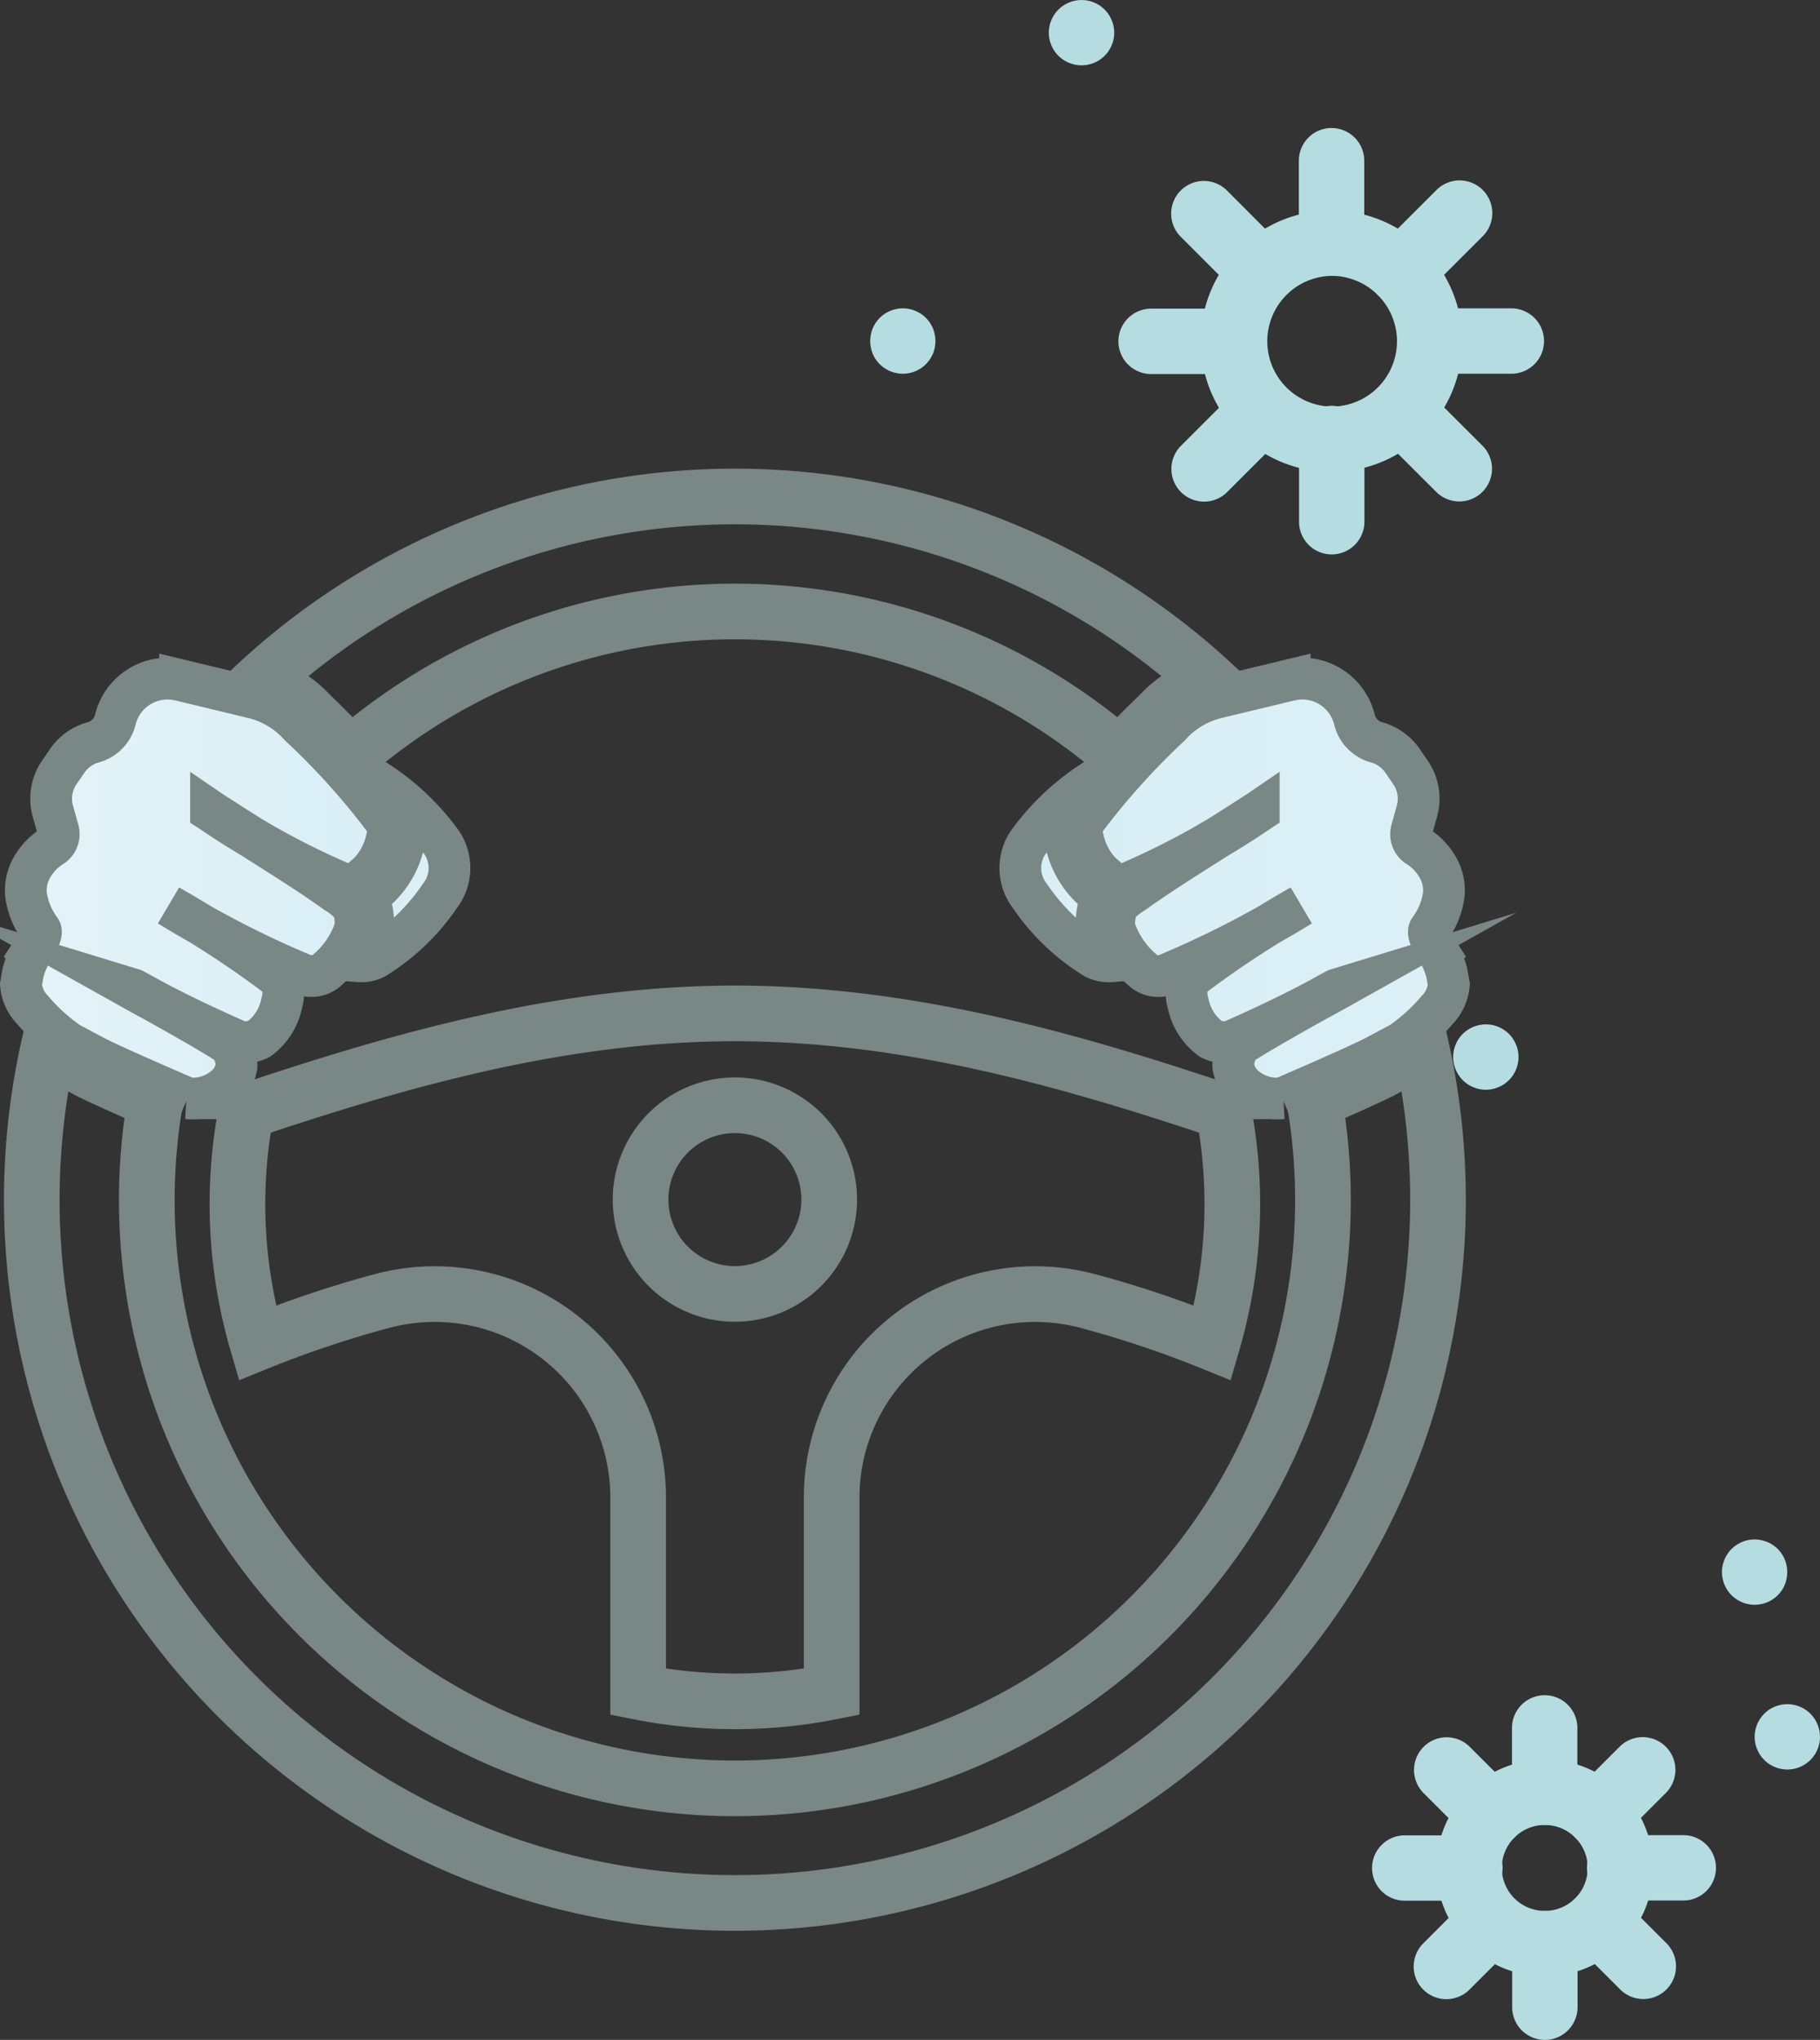 <?xml version="1.0" encoding="UTF-8"?> <svg xmlns="http://www.w3.org/2000/svg" xmlns:xlink="http://www.w3.org/1999/xlink" width="103.177" height="115.635" viewBox="0 0 103.177 115.635"><rect x="0" y="0" width="103.177" height="115.635" fill="#333333" stroke="none"/><defs><linearGradient id="linear-gradient" x2="1" y1=".5" y2=".5" gradientUnits="objectBoundingBox"><stop offset="0" stop-color="#d8eef5"></stop><stop offset="1" stop-color="#dcf0f6"></stop></linearGradient><linearGradient id="linear-gradient-2" x1="0" x2="1" y1=".5" y2=".5" xlink:href="#linear-gradient"></linearGradient><linearGradient id="linear-gradient-3" x1="0" x2="1" y1=".5" y2=".5" xlink:href="#linear-gradient"></linearGradient><linearGradient id="linear-gradient-4" x2="1" y1=".5" y2=".5" gradientUnits="objectBoundingBox"><stop offset="0" stop-color="#e4f3f8"></stop><stop offset="1" stop-color="#d8eef5"></stop></linearGradient><style> .cls-1{fill:none;stroke-width:3.156px;stroke:#798785;stroke-miterlimit:10}.cls-6{fill:#b5dde1} </style></defs><g id="Group_235" transform="translate(-427.014 -1060.014)"><path id="Path_747" d="M496.381 1123.021c-8.114-2.715-17.583-5.56-27.705-5.56s-19.59 2.845-27.707 5.56a28.091 28.091 0 0 0 .631 13.115 60.354 60.354 0 0 1 6.991-2.351 11.7 11.7 0 0 1 3.069-.413 11.536 11.536 0 0 1 11.531 11.515v11.029a28.025 28.025 0 0 0 10.97 0v-11.029a11.536 11.536 0 0 1 11.531-11.515 11.706 11.706 0 0 1 3.069.413 60.4 60.4 0 0 1 6.99 2.351 28.105 28.105 0 0 0 .63-13.115zm-27.705 10.341a5.347 5.347 0 1 1 5.347-5.347 5.353 5.353 0 0 1-5.347 5.347z" class="cls-1"></path><path id="Path_748" fill="url(#linear-gradient)" stroke="#798785" stroke-miterlimit="10" stroke-width="2.367px" d="M489.388 1111.116l.049-.152.07-.1a2.212 2.212 0 0 1-.213-.162 4.938 4.938 0 0 1-1.837-2.853 3.72 3.72 0 0 1-.114-.631 1.524 1.524 0 0 1 .24-1.122q.666-.911 1.437-1.831a13.632 13.632 0 0 0-3.74 3.536 2.585 2.585 0 0 0 .118 3 12.09 12.09 0 0 0 3.7 3.535 1.8 1.8 0 0 0 .927.17 4.251 4.251 0 0 1-.821-1.726 3.755 3.755 0 0 1 .184-1.664z"></path><path id="Path_749" fill="url(#linear-gradient-2)" stroke="#798785" stroke-miterlimit="10" stroke-width="2.367px" d="M488.374 1106.708a41.058 41.058 0 0 1 4.966-5.555 5.2 5.2 0 0 1 2.664-1.592l4.127-.994a3.044 3.044 0 0 1 2.748.7 3.052 3.052 0 0 1 .921 1.539 1.772 1.772 0 0 0 1.255 1.289 2.626 2.626 0 0 1 1.47 1.048l.455.665a2.617 2.617 0 0 1 .36 2.19l-.3 1.076a.83.83 0 0 0 .292.883 3.414 3.414 0 0 1 1.179 1.2 2.655 2.655 0 0 1 .356 1.55 4.3 4.3 0 0 1-.7 1.838l-.114.164c-.157.225.231.872.556 1.376a4.509 4.509 0 0 1 .429 1.1l.113.637a2.36 2.36 0 0 1-.674 1.455 10.5 10.5 0 0 1-2.056 1.858l-1.415.754c-1.031.549-5.3 2.382-5.3 2.382a2.8 2.8 0 0 1-2.159-.684 1.881 1.881 0 0 1-.617-1.126 1.843 1.843 0 0 1 .44-1.245c1.286-.856 5.369-3.1 5.415-3.114-2.013 1.127-3.78 1.968-5.988 2.95a1.751 1.751 0 0 1-1.133-.137 3.321 3.321 0 0 1-1.291-2c-.129-.432-.181-1.191.169-1.475a55.536 55.536 0 0 1 6.222-4.088 54.626 54.626 0 0 1-7.65 3.92 1.332 1.332 0 0 1-1.367-.306 5.271 5.271 0 0 1-1.568-2.387 3.183 3.183 0 0 1 .158-1.165 3.642 3.642 0 0 1 .957-.807c1.845-1.333 4.392-2.86 7.078-4.6a43.47 43.47 0 0 1-7.785 4.227c-.139.048-.526-.181-.636-.279a3.985 3.985 0 0 1-1.54-2.389c-.044-.154-.145-.738-.037-.858z"></path><path id="Path_750" fill="url(#linear-gradient-3)" stroke="#798785" stroke-miterlimit="10" stroke-width="2.367px" d="M447.963 1111.116l-.049-.152-.07-.1a2.22 2.22 0 0 0 .213-.162 4.934 4.934 0 0 0 1.837-2.853 3.717 3.717 0 0 0 .114-.631 1.524 1.524 0 0 0-.24-1.122q-.666-.911-1.437-1.831a13.632 13.632 0 0 1 3.74 3.536 2.586 2.586 0 0 1-.118 3 12.09 12.09 0 0 1-3.7 3.535 1.8 1.8 0 0 1-.926.17 4.249 4.249 0 0 0 .82-1.726 3.756 3.756 0 0 0-.184-1.664z"></path><g id="Group_234"><path id="Path_751" d="M444.659 1100.573c.784.74 1.517 1.494 2.218 2.251a33.239 33.239 0 0 1 43.6 0c.711-.769 1.458-1.538 2.267-2.3a5.966 5.966 0 0 1 2.977-1.78 39.836 39.836 0 0 0-54.087 0 6.047 6.047 0 0 1 3.025 1.829z" class="cls-1"></path><path id="Path_752" d="M506.83 1119.906l-1.415.753c-.659.352-2.531 1.181-3.879 1.77a33.338 33.338 0 1 1-65.721 0c-1.348-.588-3.219-1.418-3.879-1.769l-1.415-.755a4.8 4.8 0 0 1-.756-.525 39.86 39.86 0 1 0 77.822 0 4.864 4.864 0 0 1-.757.526z" class="cls-1"></path></g><path id="Path_753" fill="url(#linear-gradient-4)" stroke="#798785" stroke-miterlimit="10" stroke-width="2.367px" d="M448.977 1106.708a41.056 41.056 0 0 0-4.966-5.555 5.2 5.2 0 0 0-2.663-1.592l-4.128-.994a3.044 3.044 0 0 0-2.748.7 3.044 3.044 0 0 0-.92 1.539 1.775 1.775 0 0 1-1.255 1.289 2.625 2.625 0 0 0-1.471 1.048l-.455.665a2.617 2.617 0 0 0-.36 2.19l.3 1.076a.83.83 0 0 1-.292.883 3.422 3.422 0 0 0-1.179 1.2 2.655 2.655 0 0 0-.356 1.55 4.3 4.3 0 0 0 .7 1.838l.115.164c.156.225-.232.872-.557 1.376a4.51 4.51 0 0 0-.429 1.1l-.112.637a2.353 2.353 0 0 0 .673 1.455 10.5 10.5 0 0 0 2.056 1.858l1.415.754c1.031.549 5.3 2.382 5.3 2.382a2.8 2.8 0 0 0 2.159-.684 1.881 1.881 0 0 0 .617-1.126 1.843 1.843 0 0 0-.44-1.245c-1.286-.856-5.369-3.1-5.415-3.114 2.013 1.127 3.78 1.968 5.989 2.95a1.748 1.748 0 0 0 1.132-.137 3.321 3.321 0 0 0 1.291-2c.13-.432.181-1.191-.169-1.475a55.536 55.536 0 0 0-6.222-4.088 54.629 54.629 0 0 0 7.65 3.92 1.332 1.332 0 0 0 1.367-.306 5.271 5.271 0 0 0 1.568-2.387 3.184 3.184 0 0 0-.158-1.165 3.641 3.641 0 0 0-.957-.807c-1.845-1.333-4.392-2.86-7.078-4.6a43.505 43.505 0 0 0 7.785 4.227c.139.048.526-.181.636-.279a3.984 3.984 0 0 0 1.54-2.389c.044-.154.145-.738.037-.858z"></path><g id="Group_163"><g id="Group_146"><g id="Group_145"><path id="Path_677" d="M502.5 1086.767a7.41 7.41 0 0 1-.01-14.821h.01a7.42 7.42 0 0 1 7.411 7.4 7.411 7.411 0 0 1-7.4 7.42zm0-11.116a3.706 3.706 0 0 0 .005 7.411h.005a3.706 3.706 0 0 0 3.7-3.71 3.711 3.711 0 0 0-3.71-3.701z" class="cls-6"></path></g></g><g id="Group_148"><g id="Group_147"><path id="Path_678" d="M502.5 1075.651a1.853 1.853 0 0 1-1.853-1.852v-4.675a1.853 1.853 0 0 1 3.706 0v4.675a1.853 1.853 0 0 1-1.853 1.852z" class="cls-6"></path></g></g><g id="Group_150"><g id="Group_149"><path id="Path_679" d="M498.568 1077.285a1.847 1.847 0 0 1-1.31-.543l-3.3-3.3a1.853 1.853 0 1 1 2.62-2.621l3.3 3.306a1.853 1.853 0 0 1-1.31 3.163z" class="cls-6"></path></g></g><g id="Group_152"><g id="Group_151"><path id="Path_680" d="M496.945 1081.217h-4.674a1.853 1.853 0 0 1 0-3.706h4.674a1.853 1.853 0 0 1 0 3.706z" class="cls-6"></path></g></g><g id="Group_154"><g id="Group_153"><path id="Path_681" d="M495.273 1088.45a1.853 1.853 0 0 1-1.31-3.163l3.3-3.3a1.853 1.853 0 0 1 2.62 2.62l-3.3 3.3a1.847 1.847 0 0 1-1.31.543z" class="cls-6"></path></g></g><g id="Group_156"><g id="Group_155"><path id="Path_682" d="M502.51 1091.442a1.853 1.853 0 0 1-1.852-1.853v-4.674a1.853 1.853 0 1 1 3.705 0v4.674a1.853 1.853 0 0 1-1.853 1.853z" class="cls-6"></path></g></g><g id="Group_158"><g id="Group_157"><path id="Path_683" d="M509.744 1088.44a1.847 1.847 0 0 1-1.31-.543l-3.306-3.3a1.853 1.853 0 0 1 2.62-2.62l3.306 3.3a1.853 1.853 0 0 1-1.31 3.163z" class="cls-6"></path></g></g><g id="Group_160"><g id="Group_159"><path id="Path_684" d="M512.736 1081.2h-4.675a1.853 1.853 0 0 1 0-3.705h4.675a1.853 1.853 0 0 1 0 3.705z" class="cls-6"></path></g></g><g id="Group_162"><g id="Group_161"><path id="Path_685" d="M506.428 1077.274a1.853 1.853 0 0 1-1.31-3.163l3.306-3.3a1.853 1.853 0 1 1 2.62 2.62l-3.306 3.306a1.848 1.848 0 0 1-1.31.537z" class="cls-6"></path></g></g></g><g id="Group_182"><g id="Group_165"><g id="Group_164"><path id="Path_686" d="M514.588 1172.042a6.141 6.141 0 0 1-.008-12.282h.009a6.141 6.141 0 0 1 .008 12.282zm0-8.577a2.436 2.436 0 0 0 0 4.872 2.436 2.436 0 0 0 0-4.872z" class="cls-6"></path></g></g><g id="Group_167"><g id="Group_166"><path id="Path_687" d="M514.583 1163.465a1.853 1.853 0 0 1-1.853-1.853v-3.606a1.853 1.853 0 1 1 3.705 0v3.606a1.852 1.852 0 0 1-1.852 1.853z" class="cls-6"></path></g></g><g id="Group_169"><g id="Group_168"><path id="Path_688" d="M511.552 1164.725a1.847 1.847 0 0 1-1.31-.543l-2.55-2.55a1.853 1.853 0 0 1 2.62-2.62l2.55 2.55a1.853 1.853 0 0 1-1.31 3.163z" class="cls-6"></path></g></g><g id="Group_171"><g id="Group_170"><path id="Path_689" d="M510.3 1167.759h-3.607a1.853 1.853 0 1 1 0-3.705h3.607a1.853 1.853 0 1 1 0 3.705z" class="cls-6"></path></g></g><g id="Group_173"><g id="Group_172"><path id="Path_690" d="M509.01 1173.34a1.852 1.852 0 0 1-1.31-3.162l2.55-2.551a1.853 1.853 0 0 1 2.62 2.62l-2.55 2.551a1.85 1.85 0 0 1-1.31.542z" class="cls-6"></path></g></g><g id="Group_175"><g id="Group_174"><path id="Path_691" d="M514.594 1175.649a1.854 1.854 0 0 1-1.853-1.853v-3.607a1.853 1.853 0 0 1 3.706 0v3.607a1.854 1.854 0 0 1-1.853 1.853z" class="cls-6"></path></g></g><g id="Group_177"><g id="Group_176"><path id="Path_692" d="M520.175 1173.332a1.85 1.85 0 0 1-1.31-.542l-2.55-2.55a1.853 1.853 0 0 1 2.62-2.621l2.55 2.551a1.852 1.852 0 0 1-1.31 3.162z" class="cls-6"></path></g></g><g id="Group_179"><g id="Group_178"><path id="Path_693" d="M522.484 1167.748h-3.607a1.853 1.853 0 1 1 0-3.705h3.607a1.853 1.853 0 0 1 0 3.705z" class="cls-6"></path></g></g><g id="Group_181"><g id="Group_180"><path id="Path_694" d="M517.617 1164.717a1.853 1.853 0 0 1-1.31-3.163l2.55-2.55a1.853 1.853 0 0 1 2.62 2.62l-2.55 2.551a1.85 1.85 0 0 1-1.31.542z" class="cls-6"></path></g></g></g><g id="Group_184"><g id="Group_183"><path id="Path_695" d="M488.327 1063.717a1.866 1.866 0 0 1-1.311-.542 1.763 1.763 0 0 1-.4-.6 1.746 1.746 0 0 1-.107-.345 1.793 1.793 0 0 1 0-.725 1.807 1.807 0 0 1 .107-.347 1.875 1.875 0 0 1 .169-.32 1.922 1.922 0 0 1 .231-.28 1.869 1.869 0 0 1 1.672-.507 1.824 1.824 0 0 1 .346.106 2.183 2.183 0 0 1 .321.169 2.089 2.089 0 0 1 .281.232 1.923 1.923 0 0 1 .231.28 2.032 2.032 0 0 1 .169.32 1.807 1.807 0 0 1 .107.347 1.795 1.795 0 0 1 0 .725 1.746 1.746 0 0 1-.107.345 1.763 1.763 0 0 1-.4.6 1.95 1.95 0 0 1-.281.232 1.926 1.926 0 0 1-.321.169 1.823 1.823 0 0 1-.346.106 1.916 1.916 0 0 1-.361.035z" class="cls-6"></path></g></g><g id="Group_186"><g id="Group_185"><path id="Path_696" d="M528.338 1160.322a1.936 1.936 0 0 1-.361-.037 1.879 1.879 0 0 1-.347-.106 2 2 0 0 1-.32-.169 1.832 1.832 0 0 1-.28-.232 1.77 1.77 0 0 1-.231-.28 1.931 1.931 0 0 1-.17-.32 1.876 1.876 0 0 1-.106-.347 1.8 1.8 0 0 1 0-.725 1.811 1.811 0 0 1 .106-.345 1.838 1.838 0 0 1 .4-.6 1.954 1.954 0 0 1 .28-.232 2.077 2.077 0 0 1 .32-.169 2.041 2.041 0 0 1 .347-.106 1.882 1.882 0 0 1 .725 0 1.968 1.968 0 0 1 .345.106 1.87 1.87 0 0 1 .32.169 1.915 1.915 0 0 1 .282.232 1.729 1.729 0 0 1 .229.282 1.693 1.693 0 0 1 .172.32 1.967 1.967 0 0 1 .106.345 1.9 1.9 0 0 1 0 .725 2.044 2.044 0 0 1-.106.347 1.867 1.867 0 0 1-.172.32 1.761 1.761 0 0 1-.229.28 1.883 1.883 0 0 1-.947.507 1.951 1.951 0 0 1-.363.035z" class="cls-6"></path></g></g><g id="Group_188"><g id="Group_187"><path id="Path_697" d="M511.246 1121.788a1.768 1.768 0 0 1-.361-.037 1.96 1.96 0 0 1-.347-.107 1.884 1.884 0 0 1-.32-.169 1.832 1.832 0 0 1-.28-.232 1.859 1.859 0 0 1-.507-1.671 1.8 1.8 0 0 1 .106-.346 1.739 1.739 0 0 1 .169-.319 1.8 1.8 0 0 1 .232-.283 1.872 1.872 0 0 1 1.672-.507 1.969 1.969 0 0 1 .345.107 1.87 1.87 0 0 1 .319.169 1.837 1.837 0 0 1 .515.514 2.018 2.018 0 0 1 .169.319 1.809 1.809 0 0 1 .141.709 1.863 1.863 0 0 1-.542 1.308 1.806 1.806 0 0 1-.283.232 1.735 1.735 0 0 1-.319.169 1.89 1.89 0 0 1-.345.107 1.8 1.8 0 0 1-.364.037z" class="cls-6"></path></g></g><g id="Group_190"><g id="Group_189"><path id="Path_698" d="M526.486 1150.985a1.872 1.872 0 0 1-1.311-.544 1.768 1.768 0 0 1-.229-.28 1.893 1.893 0 0 1-.171-.32 1.8 1.8 0 0 1-.105-.347 1.772 1.772 0 0 1-.037-.361 1.793 1.793 0 0 1 .037-.364 1.841 1.841 0 0 1 .276-.664 1.736 1.736 0 0 1 .512-.512 1.883 1.883 0 0 1 .319-.172 2 2 0 0 1 .348-.106 1.869 1.869 0 0 1 1.672.507 1.968 1.968 0 0 1 .229.283 1.746 1.746 0 0 1 .171.319 1.809 1.809 0 0 1 .1.345 1.788 1.788 0 0 1 .036.364 1.766 1.766 0 0 1-.036.361 1.867 1.867 0 0 1-.1.347 1.894 1.894 0 0 1-.171.32 1.949 1.949 0 0 1-.229.28 1.828 1.828 0 0 1-.6.4 1.865 1.865 0 0 1-.348.106 1.91 1.91 0 0 1-.363.038z" class="cls-6"></path></g></g><g id="Group_192"><g id="Group_191"><path id="Path_699" d="M478.194 1081.2a1.91 1.91 0 0 1-.361-.037 1.891 1.891 0 0 1-.667-.276 1.8 1.8 0 0 1-.282-.231 1.844 1.844 0 0 1-.4-.6 1.869 1.869 0 0 1-.1-.347 1.795 1.795 0 0 1 0-.725 1.808 1.808 0 0 1 .1-.345 1.839 1.839 0 0 1 .171-.322 1.813 1.813 0 0 1 .23-.28 1.925 1.925 0 0 1 .282-.232 1.959 1.959 0 0 1 .32-.169 1.987 1.987 0 0 1 .347-.106 1.8 1.8 0 0 1 .723 0 1.988 1.988 0 0 1 .347.106 1.949 1.949 0 0 1 .319.169 1.838 1.838 0 0 1 .512.512 1.914 1.914 0 0 1 .172.322 1.808 1.808 0 0 1 .1.345 1.795 1.795 0 0 1 0 .725 1.869 1.869 0 0 1-.1.347 2.015 2.015 0 0 1-.172.32 2.124 2.124 0 0 1-.229.28 1.855 1.855 0 0 1-.283.231 1.815 1.815 0 0 1-.319.17 1.843 1.843 0 0 1-.347.106 1.92 1.92 0 0 1-.363.037z" class="cls-6"></path></g></g></g></svg> 